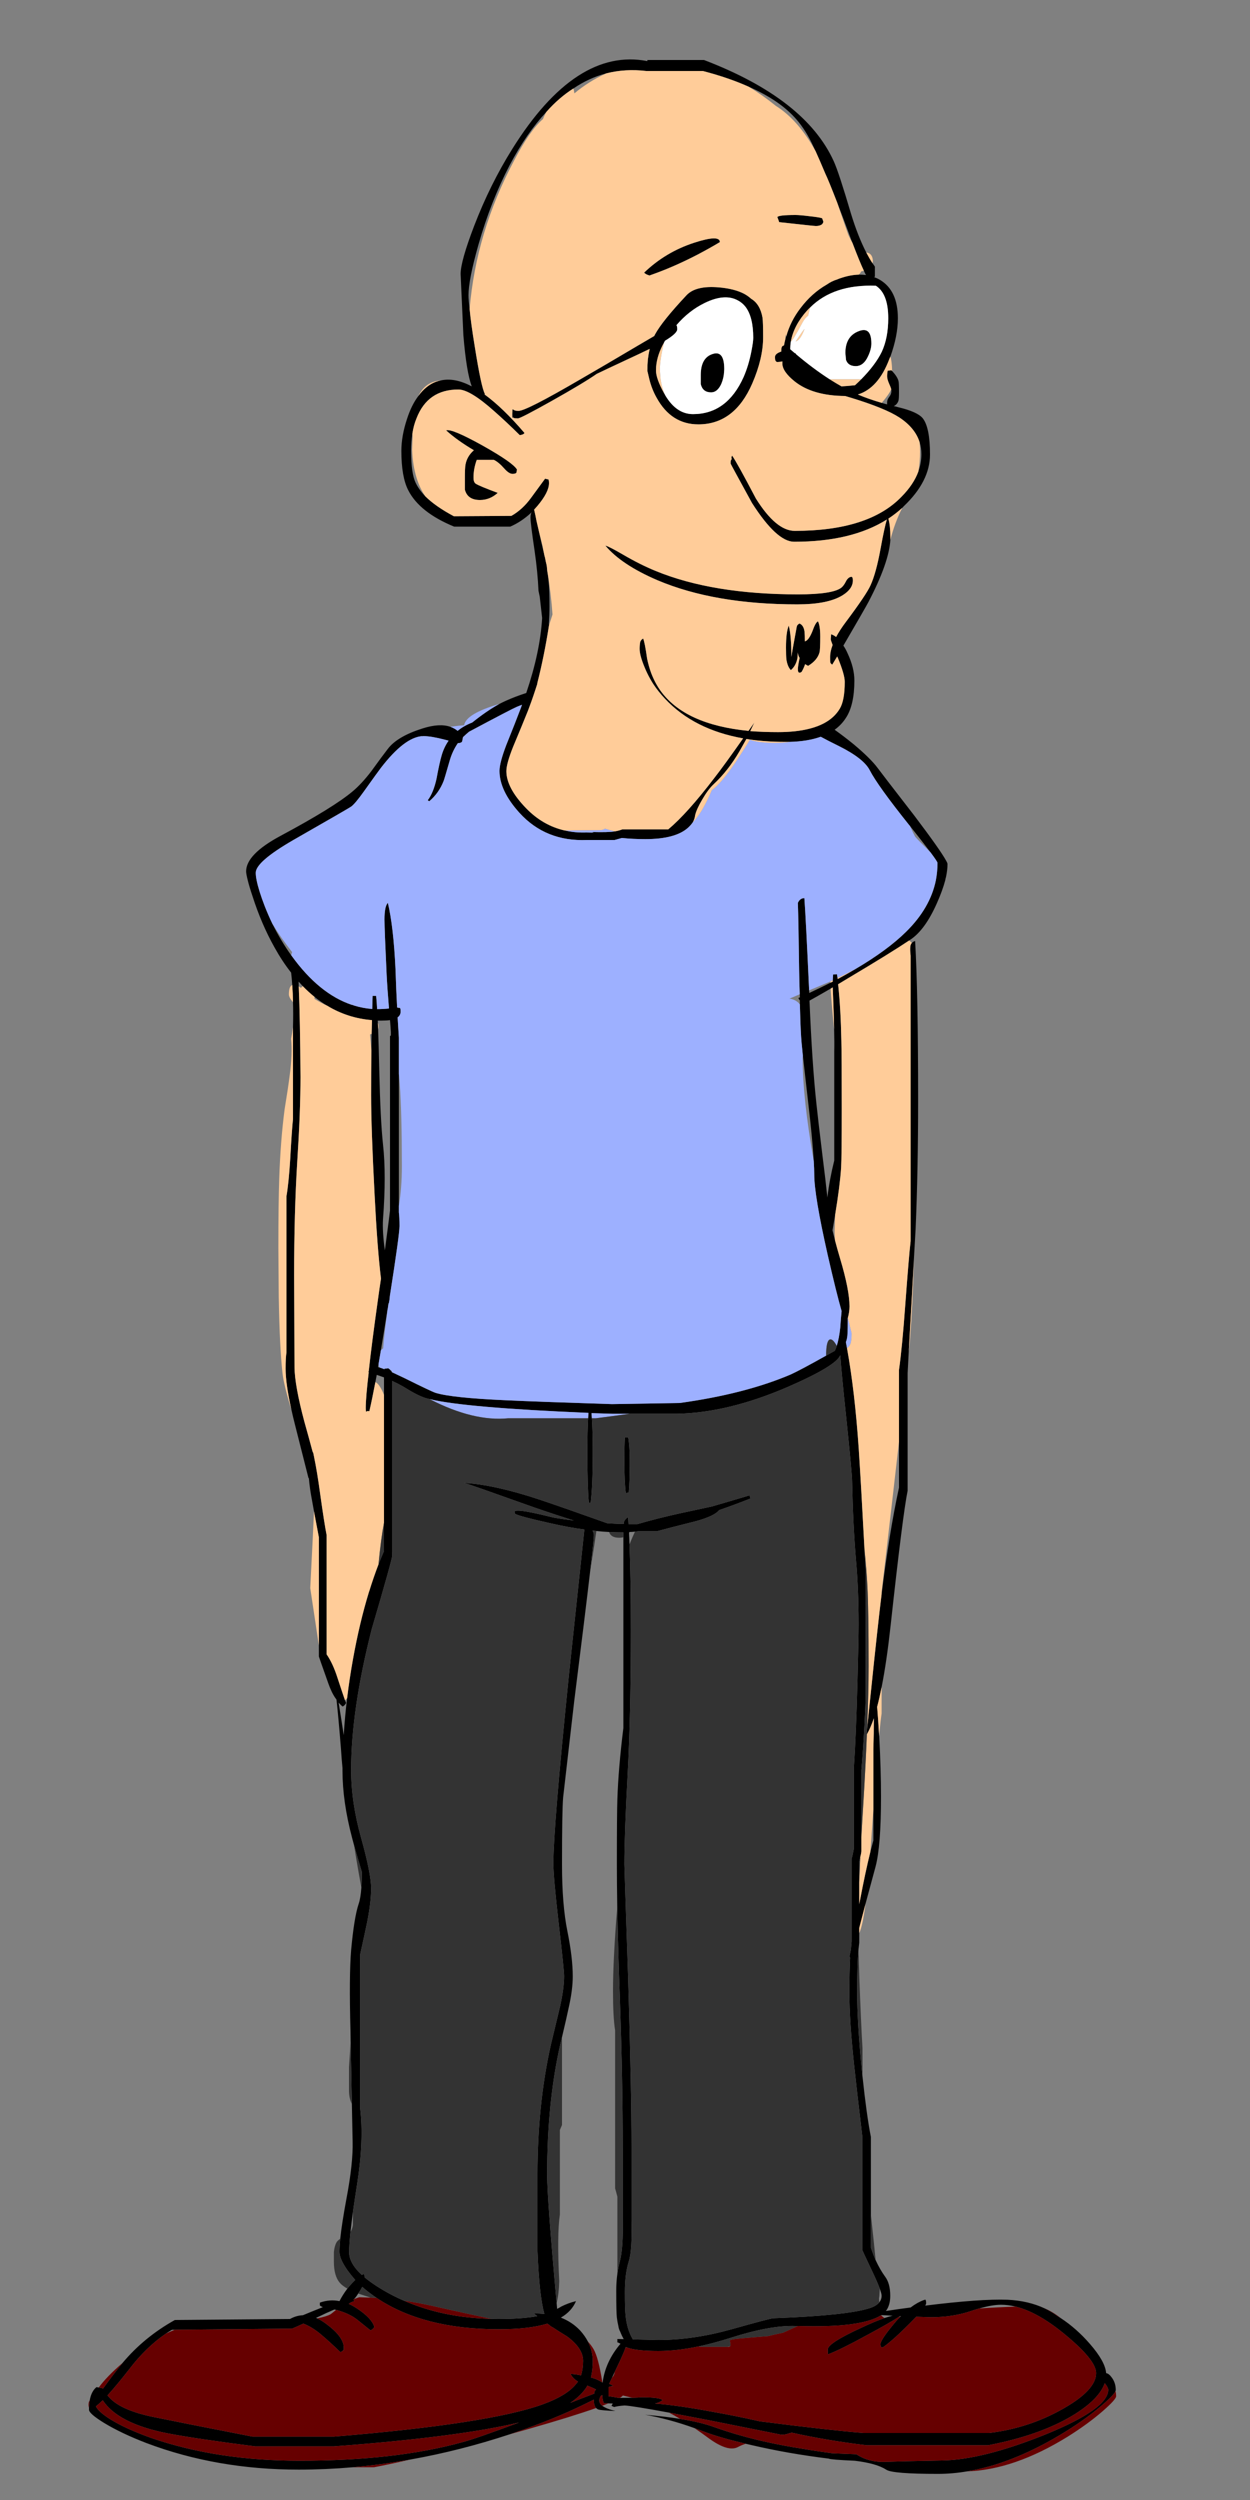 
<svg xmlns="http://www.w3.org/2000/svg" version="1.1" xmlns:xlink="http://www.w3.org/1999/xlink" preserveAspectRatio="none" x="0px" y="0px" width="500px" height="1000px" viewBox="0 0 500 1000">
<rect x="0" y="0" width="500" height="1000" fill="#808080" stroke="none"/>
<defs>
<g id="Layer0_0_FILL">
<path fill="#000000" stroke="none" d="
M 340.45 85.65
Q 335.5 68.85 333.5 64.5 322.15 39.5 281.6 24
L 258.95 24 258.95 24.45
Q 230.35 18.85 204.9 59.6 196 73.85 189.65 90.4 184.25 104.5 184.25 109.6 184.25 109.75 185.35 134.05 186.55 148.75 188.7 154.55 181.75 150.9 176.25 152.2 173.15 152.8 170.55 154.95 168.8 156.35 167.35 158.4 164.6 162 162.8 167.6 160.55 174.4 160.55 180.35 160.55 190.75 163.3 196.1 167.8 204.95 181.65 210.65
L 204.1 210.65
Q 208.5 208.75 212.4 205.15 212.456 205.044 212.55 204.95
L 212.55 205.05
Q 212.2 205.85 212.2 207.05 212.2 209.3 213.85 220.4 215.05 228.65 215.4 236.3 215.65 237.45 215.9 238.7 216.25 242 216.85 247.15 216.85 247.25 216.85 247.3 216.043 260.857 210.5 277.2 206.087 278.636 202.6 280.2 201.188 280.825 199.7 281.6 194.74 284.312 188.9 289 185.55 290.3 183.05 292.35 181.801 291.311 180.2 290.75 175.84 289.189 168.95 291.4 158.85 294.6 155.1 299.6 152.85 302.5 148.55 308.45 144.65 313.55 141.05 316.55 133.55 322.9 112.3 334.3 98.45 341.7 98.45 348.55 98.45 349.5 99.1 352.1 99.7 354.6 101 358.45 104.55 369.6 109.8 378.95 112.9 384.55 116.45 389.05 116.74 391.341 116.9 394 117.149 397.187 117.2 400.9 117.34 405.48 117.2 410.85 117.212 411.361 117.2 411.85
L 117.2 447.65
Q 116.75 451.7 116.1 463.5 115.5 473.2 114.6 478.4
L 114.6 540.95
Q 114.25 542.95 114.25 547.45 114.25 553.548 116.55 563.8 117.162 566.61 117.95 569.7 123.3 590.9 123.4 591.25
L 123.55 591.25
Q 123.9 595.45 124.8 600.1 125.25 602.542 125.6 604.55 127.385 614.118 127.55 614.9
L 127.55 658.15 127.55 662.6
Q 127.6 662.85 131.15 672.85 131.208 673.016 131.25 673.15 132.658 677.158 134.25 679.35 134.44 679.622 134.6 679.85 135.35 686.55 136.4 699.7 136.65 703.65 137 707.2 137 707.8 137 708.3 137 720.65 140.85 735.2 141.239 736.622 141.6 738 143.22 743.727 144.75 748.8 144.75 752.345 144.55 755.05 144.244 759.341 143.45 761.6 141.65 766.95 140.45 780.1 139.6 790.45 140.2 812.5
L 140.25 816.3 140.75 841.6 141.05 856.45
Q 141.3 865.25 138.55 879.65 136.739 889.429 136.1 895.5 135.8 898.649 135.8 900.8 135.8 903.55 139.05 908.2 140.45 910.1 142.1 912 140.8 913.2 139.3 915 139.124 915.228 138.95 915.45 136.996 918.058 135.8 920.45 131.9 919.65 127.95 921.05
L 127.95 922.15
Q 128.2 922.5 129.15 922.85 124 924.9 121.15 926.1 118.5 926.2 116 927.6
L 69.95 928
Q 57.669 934.834 49 945.2 48.933 945.3 48.85 945.4 45.6 949.35 41.2 955.45 40.65 955.1 39.8 955.05
L 39.5 955 38.6 954.85
Q 36.544 956.495 35.9 960.1 35.661 961.463 35.6 963.05 35.6 963.472 35.6 963.9 35.6 965.45 41.6 969.15 48.5 973.35 58.65 977.25 86.75 987.85 119.45 987.85 130.232 987.85 141.1 986.9 152.729 985.884 164.45 983.75 183.993 980.274 203.8 973.75 205.119 973.302 206.45 972.85 221.45 967.7 233.15 962 235.65 960.8 237.55 959.85 237.55 960.05 237.55 960.2 237.55 962.272 238.45 963.2 238.814 963.606 239.35 963.8 240.4 964.15 246.05 964.4
L 246.15 964.4
Q 242.507 963.525 240.9 962.3 239.7 961.353 239.7 960.2 239.7 959.45 240.3 958.4 240.55 958.15 240.9 958.05 241 960.3 241.6 961.3
L 243.35 961.35 245.1 961.4
Q 244.85 961.9 244.6 962.35
L 245.65 962.8
Q 247.35 962.35 249.75 962.2 249.85 962.2 249.95 962.2 252.74 962.303 267.65 965.05 274.393 966.312 283.6 968.1 298.4 971.05 312.6 973.9 314.05 973.9 315.6 973.35 316.25 973.2 316.65 973.05 330.5 976.15 346.6 978.1
L 395.25 978.1
Q 415.9 974.15 429.15 966.15 439.65 959.75 441.9 953.25 443.3 955.05 443.3 955.9 443.3 963.55 418.15 973.8 392.95 983.95 376.75 984.2 360.55 984.5 354.1 984.75 347.55 985 342.55 981.7
L 332.85 981.3
Q 328.052 980.648 323.65 979.95 323.398 979.915 323.15 979.85 319.439 979.258 316.75 978.8 315.129 978.518 313.75 978.25 307.88 977.144 302.9 975.95 294 973.8 285.9 970.9 280.553 968.935 272.05 967.55 265.898 966.575 258.05 965.9 267.501 967.56 277.8 971.25 279.623 971.895 281.45 972.6 287.734 975.013 298.3 977.5 299.37 977.754 300.45 978 315.2 981.45 331.55 983.45 332 983.85 341.95 984.3 350.65 985.35 354.55 987.9 357.05 989.55 375.2 989.55 380.909 989.55 386.8 988.55 404.438 985.652 423.9 974.05 433.15 968.55 440.1 962.7 445.472 958.151 446.2 956.45 446.3 956.194 446.3 956 446.3 952.95 444.5 950.75 443.55 949.45 442.45 949.25 442.1 944.6 435.95 937.55 430.588 931.37 424.3 927.25 423.688 926.842 423.05 926.45 420.604 924.671 417.85 923.35 411.302 920.287 403 919.9 392.25 919.5 370.1 922.25 370.45 921.65 370.45 921.3 370.45 919.9 370.05 919.85
L 369.6 920
Q 366.95 920.95 364.25 923 359.55 923.6 354.35 924.4 356.1 922.15 356.1 918.35 356.1 913.35 354 910.6 351.946 907.749 350.25 904.05 349.24 901.75 348.35 899.1
L 348.35 885.8 348.35 854.75
Q 346.634 846.036 345 830.6 344.825 828.936 344.65 827.2 342.85 808.5 342.85 797 342.85 786.101 343.4 779.7 343.544 778.302 343.7 777.1
L 343.7 773.2 343.7 771.15
Q 344.786 766.988 346.2 761.55 347.977 754.984 350.25 746.55 352.4 738.35 352.4 718.65 352.4 708 351.7 694.55 351.691 694.398 351.65 694.25 351.242 687.204 350.85 682.75 351.79 679.183 352.65 674.85 354.671 664.651 356.25 650.2 361.1 605.8 363.05 596.3
L 363.05 549.25
Q 363.302 544.797 363.5 540.65 364.829 517.679 365.55 503.8 365.998 496.29 366.25 491.45 367.25 468.25 367.25 439.9 367.25 397.2 366.05 376.4 365.217 376.663 364.75 377.15 364.128 377.855 364.1 378.95 364 380.1 364.25 382.25
L 364.25 496.45
Q 363.55 502.5 362.1 522.1 360.9 538.8 359.6 547.95
L 359.6 576.7 359.6 595.05
Q 355.703 613.045 352.65 637.65 352.216 641.17 351.8 644.8 349.979 660.707 346.85 691.35 346.738 692.688 346.6 694.05 346.688 693.897 346.75 693.75 348.229 691.121 349.55 687.3 349.55 693.1 349.35 699.7
L 349.35 723.85 349.35 736.2
Q 348.758 738.356 348.15 740.7 346.108 748.989 344.05 759.9 343.85 760.75 343.7 761.7
L 343.7 752.95 343.7 744.5
Q 343.956 743.611 344.1 742.85 344.484 741.421 344.55 740.5
L 344.55 734.8 344.55 708
Q 345.15 701.35 345.75 690.75 346.25 681.2 346.25 679.2
L 346.2 627.75
Q 345.989 623.642 345.8 619.8 344.416 593.596 343.5 579.6 341.913 556.396 338.8 539.25 338.579 538.035 338.35 536.85 338.7 536 338.85 535.05 339.1 533.75 339.1 528.4 339.1 527.9 339.1 527.3 339.129 527.197 339.15 527.1 339.8 524.754 339.8 522.55 339.8 516 336.05 503.45 334.882 499.515 334 496.15 333.443 494.037 333 492.15 333.575 488.924 334.05 485.95 335.971 474.315 336.45 467.05 336.7 462.7 336.7 443.2 336.7 422.7 336.55 416.5 336.3 403.5 335.25 393.7 337.25 392.5 339.55 391.1 356.262 381.159 363.65 376.2 363.962 375.996 364.25 375.8 370.05 371.9 374.75 361.3 377 356.25 378.1 352.1 378.2 351.4 378.4 350.8 379 347.95 379 345.65 379 345.2 378.4 344.2 376.15 340.05 365.8 326.35 352.1 308.65 351.1 307.25 348.25 303.4 341.45 297.7 337.496 294.488 333.85 291.9 336.548 289.96 338.3 287.25 341.75 282.1 341.75 272.2 341.75 267.1 339 261.25 338.25 259.55 337.35 258.25 346.05 243.3 347.35 240.85 355.6 225.1 356.15 215.9 356.15 215.3 356.15 214.8 356.15 210.4 355.35 207.45 358.3 205.5 360.9 203.15 361.2 202.8 361.55 202.45 372 192.5 372 181.8 372 170.9 369.05 167.25 366.9 164.7 359.35 162.9 358.4 162.6 357.5 162.45 358.8 161.85 359.35 160.4 359.6 159.7 359.6 156.95 359.6 153 359.4 152.45 359 150.75 356.85 148.4 356.65 148.25 356.4 148 356.4 148.25 355.1 148.25 354.85 149.3 354.85 150.55 354.85 151.7 355.7 153.6 356.25 154.8 356.5 155.65 356.55 156.15 356.55 156.5 356.55 157.65 355.7 158.75 354.85 159.85 354.85 160.9 354.85 161.4 354.85 161.75 353.75 161.5 352.7 161.15 347.35 159.6 343.15 157.8 351.3 155.3 355.7 143.7 355.9 143.15 356.15 142.65 359.15 134.3 359.15 127.3 359.15 116.15 351.9 111.9 350.9 111.3 349.7 110.9
L 349.95 110.6 349.95 106.65
Q 349.5 105.95 349 105.3 347.7 103.3 346.5 101 343.15 94.45 340.45 85.65
M 355.3 127.3
Q 355.3 135.15 352.7 140.75 350.2 145.9 344.5 151.7 343.3 152.9 342 154.1 338.65 154.45 336.6 154.55 334.3 153.25 331.85 151.7 325.25 147.45 318.45 141.7
L 318.25 141.35
Q 318 141.25 317.85 141.2 316.95 140.4 316.1 139.7 316.1 138.1 316.35 136.55 317.5 130.15 322.85 124.2 323.45 123.55 324.1 122.95 333.5 113.65 350.35 114.3 355.3 117.5 355.3 127.3
M 325.4 58.7
Q 325.75 59.5 326.25 60.5 327.8 63.9 330.15 69.5 331.35 71.95 334.9 81.1 337.05 86.6 339.95 94.45 340.45 95.9 341 97.2 343.85 104.7 345.55 108.3 346 109.35 346.4 110 344.95 109.85 343.5 109.85 340.05 109.95 336.1 111.3 335.5 111.5 334.95 111.75 332.65 112.45 330.75 113.8 324.7 117.25 320.15 123.3 316.2 128.45 314.5 134.55 314.3 135 314.2 135.4 313.85 136.8 313.6 138.15 313 138.35 312.85 138.6 312.5 139.05 312.5 140.5 312.5 140.6 312.5 140.65 312.3 140.65 312.15 140.75 310 141.55 310 142.8 310 144.1 310.25 144.35 310.35 144.55 310.75 144.8 311.9 144.8 312.95 144.55 312.95 144.95 312.95 145.4 312.95 148.6 317.85 152.55 325.05 158.3 338.05 158.4 339.25 158.75 340.55 159.15 354.1 163.3 359.75 167 366.05 171.15 367.85 176.9 368.55 179.15 368.55 181.65 368.55 185.15 367.35 188.6 365.45 193.8 360.6 198.7 347.45 212.35 317.9 212.35 310.45 212.35 302.35 199.4 294.85 185.1 292.85 182.25 292.6 182.6 292.6 183.1 292.6 183.35 292.7 183.55 292.55 183.95 292.35 184.15 292.25 184.25 292.25 185.45 292.25 185.6 300.8 201.2 310.7 216.7 317.65 216.7 340.65 216.7 354.75 207.8 353.8 210.85 352.25 219.35 350.45 229.25 348.2 234.15 346.6 237.75 338.3 248.85 335.9 252.05 334.45 254.8 333.5 254.05 332.45 253.7 332.45 254.15 332.3 255.65 332.3 256.1 333.05 258 332.05 260.6 332.05 262.8 332.05 264.55 332.1 264.95 332.3 265.5 332.9 265.85 333.95 264.1 334.9 262.55 334.95 262.8 335.15 263.15 337.9 269.9 337.9 272.7 337.9 280.2 335.9 283.5 333.745 287.098 329.6 289.3 327.111 290.629 323.9 291.45 318.552 292.85 311.2 292.85 305.35 292.85 300.1 292.45 300.9 290.8 301.75 289 300.55 290.7 299.4 292.35 273.85 289.85 264.1 276.15 263.242 274.933 262.5 273.6 261.379 271.583 260.5 269.3 259.497 266.587 258.85 263.5 257.9 256.8 257.25 255.4 256.55 255.85 256.3 256.35
L 256.1 256.7
Q 255.85 258 255.85 259.55 255.85 262.15 257.85 266.95 258.334 268.144 258.9 269.3 259.974 271.519 261.3 273.6 263.352 276.703 266 279.5 277.55 291.85 297.25 295.35 289.7 306.1 285.8 311.1 274.9 325.4 267.3 331.75
L 248.95 331.75
Q 247.5 332.3 245.95 332.55 243.3 333 236.75 332.8 237.1 332.9 237.5 333.05
L 234.5 333
Q 230.05 333.15 226 332.2
L 225.9 332.2
Q 217.1 330.2 210.4 323.25 202.55 315.15 202.55 308.45 202.55 305.45 205.25 298.7 209 289.75 211.2 284.25 211.895 282.419 212.55 280.6 213.362 278.325 214.1 276.05 214.512 274.834 214.9 273.6 214.9 273.3 214.95 273.15 217.65 262.55 219.6 250.15 219.6 249.75 219.55 249.4 219.8 245.95 219.8 242.7 219.8 235.8 219.45 232.7 219.25 230.2 218.85 228.4 218.85 228.05 218.85 227.85 218.75 226.5 218.65 226.05 218.3 224.7 218 223.05 217.915 222.71 217.8 222.35
L 217.6 221.4
Q 216.719 217.798 215.65 212.9 215.125 210.625 214.6 208.35 214.2 206.2 213.65 203.85 214.25 203.15 214.9 202.45 219.6 196.9 219.6 193.25 219.6 191.9 219.25 191.7 218.65 191.7 218.05 191.45 217.9 191.65 212.45 199.1 209 203.85 204.55 206.35
L 181.55 206.5
Q 174.15 202.55 170.1 198.5 167.55 195.85 166.25 193.1 164.45 189.4 164.45 180.35 164.45 176.65 164.95 173.45 165.45 170.1 166.6 167.35 171.05 155.8 183.35 155.8 187.95 155.8 197.55 164.35 202.55 168.75 207.9 174.05 209.35 173.9 209.8 173.2 201.2 163.15 193.85 157.8 193.95 157.7 193.95 157.55 192.5 154.95 189.9 138.6 188.35 129.15 187.85 123.6 187.4 120 187.4 118.1 187.4 111.85 191.4 97.8 196.3 80.6 203.85 66.1 210.65 53.2 218.6 44.7 223.65 39 229.35 35.4 235.6 31.15 242.5 29.35 250.15 27.4 258.5 28.4
L 281.15 28.4
Q 291.5 31.1 299.5 34.7 312.05 40.2 318.6 47.8 322.4 52.15 325.4 58.7
M 237.8 956.65
Q 237.7 956.95 237.7 957.45 232.65 959.35 228.1 961.15 231.7 958.75 233.75 956.05 234.45 955.2 234.95 954.25 237.35 955.2 238.4 955.8 238 956.25 237.8 956.65
M 207.6 969
Q 190.35 975.45 185.2 976.8 158.25 984.3 119.85 984.3 87 984.3 60.55 975.2 50.25 971.55 43.95 967.6 39.4 964.7 38.35 962.55 39.55 961.6 41.1 960.1 47.2 969.4 66.85 973.3 78.3 975.5 102.15 978.55
L 133.4 978.55
Q 183.05 974.85 207.6 969
M 332.25 395.45
Q 332.668 395.202 333.1 394.95 333.2 397.65 333.45 404.25 333.602 408.352 333.65 411.7 333.793 417.139 333.7 420.55
L 333.7 464.2
Q 331.8 471.85 330.95 479 330.25 472.2 328.95 461.95 327.15 447.15 326.55 441.35 324.85 425.6 323.8 400.3
L 323.8 400.25
Q 326.232 398.94 332.25 395.45
M 119.5 394.55
Q 119.49 393.584 119.45 392.65 120.273 393.579 121.1 394.45 123.391 396.801 125.8 398.75 128.274 400.749 130.9 402.3 139.112 407.276 148.8 408.05 148.732 410.81 148.65 413.6 148.613 416.845 148.55 420.15 148.45 428.843 148.45 438.1 148.45 451.2 149.85 478.05 150.95 499.8 152.4 511.45 151.8 515.3 151.2 519.7 148.7 537.45 147.5 548.45 147.4 548.65 147.35 548.8 147.4 548.8 147.5 548.9 146.3 559.05 146.3 563.2 146.3 565.35 146.75 564.45
L 147.75 564.45
Q 148.757 560.129 150.15 552.85 150.418 551.456 150.7 549.95 152.15 550.45 153.6 550.95
L 153.6 557.95 153.6 609.1 153.6 620.45
Q 152.473 623.039 151.4 625.75 149.407 630.955 147.65 636.65 147.606 636.79 147.55 636.9 143.809 649.128 141.2 663.65 139.78 671.534 138.85 679.25 137.944 686.729 137.5 694.05 136.2 685.6 135.45 681.05 136.2 681.9 137 682.6 137.75 682.4 138.45 681.2 138.307 680.877 138 680.1 137.169 677.771 135 671.15 133.15 665.35 130.65 661.75
L 130.65 614.05
Q 129.75 609.6 128.05 597.45 126.85 588.6 125.65 582.9 125.65 582.8 125.65 582.7 125.55 582.55 125.55 582.4 125.4 581.5 125.2 580.85
L 125.1 580.9
Q 123.5 574.9 121.75 568.7 117.9 554.3 117.8 546.85
L 117.65 510
Q 117.65 484.95 118.9 464.7 120.2 444.55 120.2 430.8 120.06 408.138 119.5 394.55
M 170.15 559.2
Q 170.948 559.447 171.9 559.65 185.657 563.05 235.4 565.15 235.316 566.133 235.25 567.3 234.95 572.366 234.95 580.9 234.95 594.7 235.55 601.15
L 236.25 601.15
Q 237.1 594.7 237.1 580.9 237.1 572.366 236.75 567.3 236.69 566.192 236.6 565.25 240.55 565.35 244.8 565.5
L 251.95 565.5 270.85 565.5
Q 291.2 565.1 314.95 554.85 334.4 546.4 336.1 542.1 336.65 549.65 338.35 565.6 340.85 589.5 340.85 592.7 341.2 609.85 342.4 624.05 343.45 635.85 343.45 649.8 343.45 654.8 343 672.1 342.4 695 341.55 706.95
L 341.55 739.5
Q 340.95 742.75 340.65 743.35
L 340.65 776.65
Q 340.5 778.05 340.35 779.85 340.05 781.15 339.8 782.5 339.9 782.85 340.05 783.05 339.75 788.7 339.75 797.15 339.75 808.1 341.6 825.55 342.65 835.4 344.9 854.3
L 344.9 899.95
Q 345 900.3 348.95 908.65 351.012 912.969 351.9 915.45 352.65 917.459 352.65 918.3 352.65 919.809 351.7 920.95 350.542 922.388 347.9 923.25 338.8 926.2 309.35 927.3 308.3 927.3 292.65 931.7 277.3 936 263.3 936
L 253.05 935.75
Q 253.05 935.65 253.05 935.6 250.7 931.6 250.2 925.85 249.95 923.6 249.95 916.65 249.95 909.6 251.5 904.6 252.95 900.05 252.6 888 252.6 861.1 252.6 858.95 252.6 835.65 251.25 791.2 249.75 746.8 249.75 745.75 249.75 733.9 251.05 709.8 252.35 685.75 252.35 652.1 252.35 631.358 251.8 617.75 251.731 615.443 251.6 613.3 251.612 613.087 251.6 612.85 251.712 612.844 251.8 612.8 252.896 612.768 254 612.65 254.675 612.587 255.35 612.5
L 262.75 612.5
Q 267.65 611.15 278.45 608.45 285.85 606.4 287.65 604.05 293.6 602 300.2 599.4
L 299.8 598.15
Q 291.45 600.65 284.7 602.6 281 603.4 272.15 605.3 262.85 607.35 254.95 609.65 253.15 609.65 251.4 609.65 251.3 608.2 251.25 606.85 249.7 607.85 249.5 609.15 249.5 609.3 249.5 609.6 246.05 609.5 242.9 609.3 225.4 603.05 215.85 599.85 197.95 593.9 185.65 593.15 187.85 593.75 213.6 602.95 222.9 606.15 229.55 608.2 225.15 607.7 221.3 607 210.25 604.25 207.25 604.25 205.85 604.25 205.85 604.65 205.8 604.95 206.05 605.55 207.75 606.55 220.15 609.3 227.3 610.95 233.75 611.8 233.05 618.2 227.55 670.25 221.35 731.15 221.35 745.4 221.35 750.85 223.5 769.45 225.65 788.05 225.65 790.45 225.65 795.2 224.05 802.5 223 806.95 220.35 817.9 215 841.85 215 869.75 215 869.9 215 900.45 215.7 918.2 217.75 925.6 215.75 925.35 213.6 925.4 214.2 925.95 214.9 926.45 208.95 927.6 199.25 927.6 197.885 927.6 196.55 927.55 177.296 927.125 161.65 920.3 158.761 919.068 156 917.6 149.65 914.15 145.8 910.9 145.8 909.65 145.5 909.6
L 145.2 909.75
Q 144.9 909.85 144.75 910 139.65 905.3 139.65 900.9 139.65 898.038 140.2 892.75 140.592 889.196 141.2 884.55 141.901 879.68 142.85 873.6 145.6 856.2 144.05 843.2
L 144.05 781.85
Q 145.95 773.25 146.9 768.65 148.45 760.65 148.45 755.4 148.45 749.55 144.5 735.35 140.45 721.05 140.45 708.05 140.45 683.95 148.7 651.6 156.9 623.7 156.9 622.15
L 156.9 620.95
Q 156.806 621.044 156.8 621.35
L 156.8 552.35
Q 159.2 553.45 161.3 554.65 166.95 558.2 170.15 559.2
M 152.6 408.25
Q 154.55 408.25 156 408.05 156.2 410.3 156.35 412.8
L 156.35 414.15
Q 156.3 414.25 156 414.45
L 156 484.25
Q 156 484.65 153.95 500.15 152.9 492.75 153.2 487.7 154.55 469.95 153.2 457.75 152.15 448 151.7 427.95 151.502 418.671 151.25 411.7 151.193 410.389 151.15 409.15 151.119 408.69 151.1 408.25 151.8 408.25 152.6 408.25
M 249.35 612.95
L 249.35 614.9 249.35 691.2
Q 247.35 707.35 246.95 719.7 246.75 725.2 246.75 745.7 246.75 753.429 246.9 762.7 247.188 778.781 247.95 799.5 249.1 832.1 249.1 859.15 249.1 861.3 249.1 887.55 249.35 899.25 247.95 904.5 247.308 906.936 246.95 909.5 246.5 912.746 246.5 916.2 246.5 925.1 246.75 927.05 246.966 928.798 247.35 930.4 247.501 931.625 248.1 932.7 248.698 934.252 249.5 935.65
L 246.95 935.6 246.95 936.95
Q 247.45 937.05 248.2 937.5 242.1 944.7 241.05 953.05 240.976 953 240.9 952.95 239.836 952.253 238.25 951.6 237.3 951.25 236.35 951 237.1 948.05 237.1 944.6 237.1 940.361 235.15 936.6 233.952 934.309 232.05 932.2 228.85 928.8 224.35 927.05 228.7 924.5 230.4 920.45 227.3 921.2 224.45 922.65 223.6 923.2 222.85 923.55 222.745 922.395 222.65 921.25 218.85 879.391 218.85 869.8 218.85 841 224.05 818 224.445 816.349 224.8 814.85 226.692 806.863 227.45 803.2 229.1 795.95 229.1 790.55 229.1 783.05 226.95 772.45 224.8 761.85 224.8 745.7 224.8 724.5 225.25 719 225.4 717.6 229.7 680.35 234.123 645.194 236.05 628.6 237.55 615.753 237.55 614.05 237.55 613.3 237.1 612.4 237.05 612.35 237.05 612.25 237.823 612.337 238.55 612.4 241.199 612.674 243.65 612.8 246.237 612.95 248.65 612.95 249 612.95 249.35 612.95
M 366.5 926.7
Q 369.1 926.8 372.2 926.9 381.05 926.9 388.45 924.4 390.128 923.833 391.65 923.4 396.882 921.9 400.4 921.9 403.262 921.9 406.3 922.65 415.076 924.866 425.45 933.35 438.45 943.95 438.45 949.25 438.45 956 425.3 963.45 411.8 971.2 395.7 973.2
L 345.4 973.2
Q 332.3 972.15 304 968.55 294.1 966.3 284.9 964.7 271.9 962.25 262 961.4 263.9 961 265 960.05 264.05 958.9 256.05 958.9 256.05 959.048 252.95 959.1
L 252.95 959.1
Q 251.048 959.146 247.95 959.15 247.662 959.15 247.35 959.15 245.65 958.8 243.9 958.55 243.65 958.5 243.4 958.5
L 243.4 954.85
Q 244.25 954.45 245.2 954.45 245.05 954 243.65 953.55 244.263 952.257 244.8 951.1 245.401 949.844 245.9 948.75 247.634 945.129 248.15 944 249.485 941.1 250.2 939.15 250.29 939.009 250.35 938.85 250.497 938.912 250.65 938.95 254.421 940.4 263.35 940.4 270.716 940.4 279.5 938.55 285.521 937.281 292.2 935.15 308.15 930.05 318.2 930.4 318.691 930.417 319.15 930.4 344.45 931.199 352.45 926.1 352.518 926.071 352.55 926.05 354.45 926.1 357.05 926.3 355.654 926.61 353.85 927.2 349.929 928.541 344.1 931.3 331.1 937.3 331.1 939.8 331.1 941.95 331.3 941.7 336.3 939.8 346.7 934.1 355.568 929.336 359.55 926.75 359.826 926.597 360.05 926.45 360.2 926.45 360.4 926.45 360.276 926.566 360.15 926.65 358.788 927.991 357.55 929.55 352.2 936 352.2 937.65 352.2 939.05 352.9 938.95 353.15 938.95 353.5 938.7 357.45 935.85 363.85 929.4 365.3 927.9 366.5 926.7
M 219.75 930
Q 220.25 930.6 220.95 930.85 223.5 932.55 226.8 934.55 233.25 939.3 233.25 944.35 233.25 947.55 232.4 950.15 230.5 949.7 228.25 949.55 228.95 951.25 231.2 952.65 230.75 953.25 230.3 953.75 226.6 958.3 217.05 961.75 195.7 969.5 133.65 974.65
L 101 974.65
Q 70.55 968.7 61.15 966.75 47.4 963.9 43 958.15 46.7 954.1 51.8 947.55 58.433 938.879 66.35 933.45 67.557 932.651 68.8 931.9
L 69.95 931.9 116.85 931.45
Q 118.75 930.65 121.35 929.45 124.7 930.75 128.05 933.5 131.5 936.35 136.15 940.85 136.85 940.65 137.45 939.95 137.5 941.2 137.5 939.05 137.5 934.7 130.35 929.45 128.65 928.186 126.9 927.35 126.656 927.259 126.4 927.15 128.3 926.3 130.45 925.25 132.1 924.5 133.75 923.8 134.104 923.885 134.45 923.95 139.616 925.319 142.85 927.85 148.1 932.05 148.2 932.15 148.95 931.9 149.75 930.85 148.8 927.4 143.05 923.55 141.2 922.3 139.5 921.55 139.85 921.3 140.2 921.05 140.95 920.7 141.75 920.45
L 141.5 920
Q 141.4 920 141.3 920 141.494 919.806 141.65 919.6 142.166 919.065 142.6 918.45 142.979 917.927 143.3 917.4 144.272 916.005 144.9 914.75 147.05 916.65 149.75 918.55 150.221 918.879 150.7 919.2 169.372 931.7 199.5 931.7 211.55 931.7 218.95 929.45 219.3 929.75 219.75 930
M 372.25 341
Q 375 344.682 375 345.15 375 348.65 374.35 352.1 372.1 363.2 362.45 372.7 354.942 380.128 341.95 387.75 338.713 389.668 335.1 391.6 335.06 391.398 335 391.2 334.88 390.418 334.8 389.7
L 333.25 389.8 333.1 392.1 333.1 392.65
Q 332.63 392.885 332.15 393.1 328.088 395.14 323.7 397.2 323.676 396.674 323.65 396.15 322.339 367.207 321.75 359.25 320 359.25 319.15 361.15 319.4 368.2 319.65 387.9 319.738 393.146 319.9 397.7 319.926 398.346 319.95 398.95 319.6 399.1 319.35 399.2 319.6 399.8 319.95 400.15 319.964 400.967 319.95 401.75 320.133 409.315 320.45 414.7 320.5 415.943 321.15 422.3 321.867 428.707 323.2 440.35 325.025 455.937 325.5 464.45 325.7 467.613 325.7 469.8 325.7 478.15 331.1 502.05 334.55 517.15 336.65 524.45 336.35 527.2 336.1 531.05 335.656 535.342 334.7 538.35 334.353 539.403 333.95 540.3 332.116 541.337 330.45 542.25 319.989 548.125 316.15 549.85 297.9 557.6 271.9 561.2
L 244.8 561.65
Q 214.9 560.7 202.25 560.1 180.75 559.15 174.25 557.15 172.65 556.65 161.9 551.3 159.074 549.961 156.8 548.9
L 156.8 548.9
Q 156.608 548.571 156.4 548.3 155.84 547.577 155.15 547.25 155.15 547.45 153.85 547.45 153.8 547.5 153.8 547.7 152.659 547.258 151.8 547 151.477 546.916 151.2 546.85 151.318 546.172 151.45 545.45 151.878 542.946 152.35 540.15 153.559 533.014 154.95 524.2 155.041 523.867 155.1 523.5 155.25 522.4 155.4 521.45 155.6 521.15 155.6 521 155.85 519.8 155.95 518.35 159.8 493.8 159.8 490.45 159.8 486.85 159.55 484.95
L 159.55 482.35 159.55 429.5 159.55 415.1
Q 159.4 413.05 159.05 406.95 160.25 406.1 160.25 404.6 160.25 403.25 159.9 403.15 159.4 403.15 158.85 403 158.5 396.8 158.2 387.65 157.4 370.7 155.15 361.15 153.8 362.5 153.8 367.75 153.8 371.65 154.65 389.7 154.9 394.9 155.6 403.4 153.2 403.65 150.85 403.65 150.7 400.65 150.45 398.35
L 149.05 398.35
Q 148.95 400.9 148.9 403.6 145.164 403.309 141.55 402.2 141.162 402.087 140.75 401.95 127.619 397.569 116.6 382.25 116.564 382.2 116.5 382.15 112.27 376.224 108.95 369.5 107.315 366.097 105.9 362.5 103.45 356.15 102.65 352.1 102.3 350.4 102.3 349.1 102.3 344.7 117.35 336 139.65 323.25 140.45 322.65 142 321.55 145.5 316.65 151.2 308.65 152.4 307.1 161.773 294.939 168.9 294.45 169.06 294.455 169.2 294.45 169.332 294.45 169.45 294.45 172.55 294.45 178.05 295.9 178.75 296.05 179.45 296.25 177.7 298.75 176.75 301.85 175.8 305 174.6 311.55 173.35 317.15 171.1 320.1
L 171.7 320.5
Q 175.55 317.25 177.45 312.4 177.65 312 179.95 304 181.05 300.3 183.15 297.25 184.45 297.25 184.85 296.6 184.85 296.5 185.2 294.85 186.35 293.75 187.6 292.7 204.65 283.6 206.8 282.7 207.784 282.299 208.8 281.9 208.617 282.477 208.4 283.05 206.25 288.75 202.5 298.05 199.8 305.15 199.8 308.35 199.8 316.3 207.8 325.15 218.3 336.7 234.85 336
L 245.85 336
Q 245.95 336 248.7 335.2 248.8 335.2 248.9 335.2 253.25 335.65 258.1 335.65 270.15 335.65 275.2 331.1 276.35 330.05 277.1 328.95 277.9 327.55 278.05 326.1 278.6 323.7 280.9 319.8 283.25 315.75 285.45 313.7 291.3 308.25 295.8 300.5 297 298.35 298.55 295.6 305.8 296.75 314.2 296.75 315.1 296.75 315.95 296.75 323.132 296.554 328.3 294.7 330.977 296.172 335.6 298.45 345.5 303.4 347.9 308.1 351.1 314.3 363.65 330 363.821 330.214 364 330.4 369.498 337.323 372.25 341
M 249.95 574.9
Q 249.75 578.35 249.75 584.45 249.75 593.3 250.35 597.25
L 251.5 597
Q 251.9 593.15 251.9 584.35 251.9 578.25 251.25 574.9
L 249.95 574.9
M 207.45 164.35
Q 206.25 164.35 205.75 164.1 205.25 163.75 205 163.75
L 204.9 165.65
Q 204.9 167.8 205.3 166.9
L 205.5 167.2
Q 205.85 167.35 207.2 167.35 208.25 167.35 220.65 160.4 233.55 153.15 238.7 149.55 239 149.35 256.45 141.2 256.755 141.048 257.05 140.9 258.529 140.173 259.9 139.55 259.422 141.539 259.15 143.75 258.95 145.942 258.95 148.35 258.95 148.4 259.75 151.75 260.75 155.75 262.65 159.1 268.5 169.75 279.35 169.75 293.8 169.75 300.9 153.4 305.25 143.35 305.25 134.9 305.25 128.8 305 127.05 304.05 121.65 300.45 119.5 299.303 118.45 297.8 117.6 293.881 115.493 287.55 114.95 278.3 114.15 274.6 118.1 264.9 128.45 262.05 133.7 261.9 134.05 261.7 134.4 258.5 136.293 255.55 138 240.655 146.826 232.1 151.75 210.5 164.35 207.45 164.35
M 295.2 120.2
Q 296.879 121.095 298.1 122.6 301.3 126.67 301.3 135.15 301.3 136.7 300.6 140.3 299.5 146.1 297.45 150.8 290.8 165.65 277.2 165.65 270.65 165.65 266.2 158.3 265.95 157.8 265.65 157.35 262.4 151.45 262.4 148.25 262.4 147.489 262.45 146.7 262.843 141.961 265.6 137.05 265.85 136.6 266 136.3 270.9 133.35 270.9 131.7 270.9 130.35 270.55 130.1 275.5 124.3 281.85 121.2 289.95 117.25 295.2 120.2
M 289.7 147.65
Q 289.7 140.05 285.05 141.6 280.3 143.1 280.3 150.05 280.3 150.184 280.3 151.2 280.3 152.101 280.3 153.65 281.1 156.95 284.45 156.95 286.95 156.95 288.5 153.6 289.528 151.202 289.65 148.55 289.7 148.103 289.7 147.65
M 287.95 96.85
Q 287.95 93.75 277.65 97.1 266.25 100.8 257.65 109.05 258.25 109.75 259.8 110.2 261.364 109.658 262.95 109.05 270.894 106.075 279.1 101.8 283.485 99.507 287.95 96.85
M 190.7 183.95
L 197.55 183.95
Q 199.45 184.85 201.7 187.4 203.6 189.55 205 189.55 206.35 189.55 206.6 188.95 206.7 188.2 206.8 187.85 205.3 185.1 193 178.2 180.6 171.3 178.45 172.15 182.85 176.15 189.55 180.1 186.8 182.5 186.2 185.85 185.95 187.05 185.95 191.35 185.95 191.55 185.95 195.85 187 200 192 200 195.95 200 199.1 197.15 191.65 194.4 190.25 193.45 189.4 192.85 189.4 191.05 189.4 187.5 190.7 183.95
M 328.1 254.65
Q 328.1 250.4 327.2 248.55 326.25 248.85 324.9 252.65 323.45 256.2 321.95 256.55 321.95 253.95 321.8 252.6 321.45 250.1 319.8 249.4 319.15 249.75 318.85 250.25
L 318.7 250.7
Q 316.8 260.95 316.55 262.8
L 316.55 262.75
Q 316.55 254.15 315.5 250.25 314.4 252.85 314.4 259.05 314.4 262.3 314.55 263.7 315 266.7 316.35 268.05 318.35 266.35 318.95 263.35 319.05 262.5 319.15 260.95 319.2 262.2 319.9 263.25 319.8 263.35 319.8 263.4 319.15 266.6 319.15 267.65 319.15 269.8 320.65 268.75 321.55 267.2 322.05 265.65 322.55 266 323.25 266.35 326.95 264.1 327.8 260.95 328.1 259.9 328.1 254.65
M 339.85 230.9
Q 338.9 231.4 338.25 232.8 337.45 234.35 336.5 235.1 333 237.75 319.2 237.75 285.1 237.75 262.3 228.4 255.95 225.8 249.05 221.75 243.45 218.5 242.15 218.25 248.55 225.9 263 232.1 285.8 241.75 318.95 241.75 331.2 241.75 337.05 238.1 341.15 235.55 341.15 232.15 341.15 230.8 340.55 230.7
L 339.85 230.9
M 326.35 90.4
Q 327.8 90.4 328.7 89.8 329.3 89.25 329.35 88.65
L 328.85 87.3
Q 328 86.95 323.95 86.5 319.9 86 318.25 86 311.3 86 310.95 86.85 311.65 88.65 311.65 88.85 325.6 90.4 326.35 90.4
M 338.4 143.95
Q 339.25 146.45 342.3 146.45 345.45 146.45 347.25 142.45 348.55 139.7 348.55 137.4 348.55 130.4 343.4 132.5 338.15 134.55 338.15 141.2 338.15 141.35 338.4 143.95 Z"/>

<path fill="#9DB0FF" stroke="none" d="
M 375 345.15
Q 375 344.682 372.25 341 366.6 335.4 366.05 334.65 365.26 333.227 364 330.4 363.821 330.214 363.65 330 351.1 314.3 347.9 308.1 345.5 303.4 335.6 298.45 330.977 296.172 328.3 294.7 323.132 296.554 315.95 296.75 313.25 297.15 310.35 297.15 303.2 297.15 299.95 295.9 297.95 299.3 294.85 303.95 288.8 313.1 284.7 316.1 283.4 319.2 282 321.85 279.8 326.1 277.1 328.95 276.35 330.05 275.2 331.1 270.15 335.65 258.1 335.65 253.25 335.65 248.9 335.2 248.8 335.2 248.7 335.2 245.95 336 245.85 336
L 234.85 336
Q 218.3 336.7 207.8 325.15 199.8 316.3 199.8 308.35 199.8 305.15 202.5 298.05 206.25 288.75 208.4 283.05 208.617 282.477 208.8 281.9 207.784 282.299 206.8 282.7 204.65 283.6 187.6 292.7 186.35 293.75 185.2 294.85 184.85 296.5 184.85 296.6 184.45 297.25 183.15 297.25 181.05 300.3 179.95 304 177.65 312 177.45 312.4 175.55 317.25 171.7 320.5
L 171.1 320.1
Q 173.35 317.15 174.6 311.55 175.8 305 176.75 301.85 177.7 298.75 179.45 296.25 178.75 296.05 178.05 295.9 172.55 294.45 169.45 294.45 169.332 294.45 169.2 294.45 169.081 294.526 168.95 294.6 168.922 294.531 168.9 294.45 161.773 294.939 152.4 307.1 151.2 308.65 145.5 316.65 142 321.55 140.45 322.65 139.65 323.25 117.35 336 102.3 344.7 102.3 349.1 102.3 350.4 102.65 352.1 103.45 356.15 105.9 362.5 107.315 366.097 108.95 369.5 112.464 375.259 116.85 380.85 116.626 381.437 116.5 382.15 116.564 382.2 116.6 382.25 127.619 397.569 140.75 401.95 140.899 401.95 141.05 401.95 141.313 402.084 141.55 402.2 145.164 403.309 148.9 403.6 148.95 400.9 149.05 398.35
L 150.45 398.35
Q 150.7 400.65 150.85 403.65 153.2 403.65 155.6 403.4 154.9 394.9 154.65 389.7 153.8 371.65 153.8 367.75 153.8 362.5 155.15 361.15 157.4 370.7 158.2 387.65 158.5 396.8 158.85 403 159.4 403.15 159.9 403.15 160.25 403.25 160.25 404.6 160.25 406.1 159.05 406.95 159.4 413.05 159.55 415.1
L 159.55 429.5
Q 159.837 432.542 159.9 433.45 160.75 445.6 160.75 466.4 160.75 475.19 159.55 482.35
L 159.55 484.95
Q 159.8 486.85 159.8 490.45 159.8 493.8 155.95 518.35 155.85 519.8 155.6 521 155.6 521.15 155.4 521.45 155.25 522.4 155.1 523.5 155.041 523.867 154.95 524.2 154.941 524.514 154.9 524.8 153.7 533.5 153.25 539.35 152.724 539.691 152.35 540.15 151.878 542.946 151.45 545.45 151.444 545.746 151.45 546.05 151.568 546.586 151.8 547 152.659 547.258 153.8 547.7 153.8 547.5 153.85 547.45 155.15 547.45 155.15 547.25 155.84 547.577 156.4 548.3 156.527 548.254 156.65 548.2 156.679 548.542 156.8 548.9 159.074 549.961 161.9 551.3 172.65 556.65 174.25 557.15 180.75 559.15 202.25 560.1 214.9 560.7 244.8 561.65
L 271.9 561.2
Q 297.9 557.6 316.15 549.85 319.989 548.125 330.45 542.25 330.45 542.234 330.45 542.2 330.45 536.4 331.9 535.8 333.084 535.361 334.7 538.35 335.656 535.342 336.1 531.05 336.35 527.2 336.65 524.45 334.55 517.15 331.1 502.05 325.7 478.15 325.7 469.8 325.7 467.613 325.5 464.45 321.05 439.132 321.05 423.4 321.117 422.836 321.15 422.3 320.5 415.943 320.45 414.7 320.133 409.315 319.95 401.75 318.455 399.843 315.8 399.45 317.491 398.742 319.9 397.7 319.738 393.146 319.65 387.9 319.4 368.2 319.15 361.15 320 359.25 321.75 359.25 322.339 367.207 323.65 396.15 327.138 394.695 331.65 392.8 331.9 392.75 332.15 392.55 332.643 392.321 333.1 392.1
L 333.25 389.8 334.8 389.7
Q 334.88 390.418 335 391.2 338.726 389.431 341.95 387.75 354.942 380.128 362.45 372.7 372.1 363.2 374.35 352.1 375 348.65 375 345.15
M 236.6 565.25
Q 236.69 566.192 236.75 567.3
L 238.4 567.3
Q 245.459 566.395 251.95 565.5
L 244.8 565.5
Q 240.55 565.35 236.6 565.25
M 171.9 559.65
Q 171.989 559.719 172.05 559.75 189.5 568.7 203.35 567.3
L 235.25 567.3
Q 235.316 566.133 235.4 565.15 185.657 563.05 171.9 559.65
M 226 332.2
Q 230.05 333.15 234.5 333
L 237.5 333.05
Q 237.1 332.9 236.75 332.8 243.3 333 245.95 332.55 243.9 332.05 242 331.45 241.15 332.05 240 332.05 239.05 332.05 234.6 332.1 231.25 332.1 226 332.2
M 339.15 527.1
Q 339.129 527.197 339.1 527.3 339.1 527.9 339.1 528.4 339.1 533.75 338.85 535.05 338.7 536 338.35 536.85 338.579 538.035 338.8 539.25 339.709 538.66 340.15 537.6 340.65 536.4 340.65 533.3 339.902 530.218 339.15 527.1
M 188.9 289
Q 194.74 284.312 199.7 281.6 186.423 285.464 185.65 290.1 184.5 290.2 183.4 290.3 181.769 290.482 180.2 290.75 181.801 291.311 183.05 292.35 185.55 290.3 188.9 289 Z"/>

<path fill="#FFCC99" stroke="none" d="
M 315.95 296.75
Q 315.1 296.75 314.2 296.75 305.8 296.75 298.55 295.6 297 298.35 295.8 300.5 291.3 308.25 285.45 313.7 283.25 315.75 280.9 319.8 278.6 323.7 278.05 326.1 277.9 327.55 277.1 328.95 279.8 326.1 282 321.85 283.4 319.2 284.7 316.1 288.8 313.1 294.85 303.95 297.95 299.3 299.95 295.9 303.2 297.15 310.35 297.15 313.25 297.15 315.95 296.75
M 335.1 391.6
Q 338.713 389.668 341.95 387.75 338.726 389.431 335 391.2 335.06 391.398 335.1 391.6
M 332.15 393.1
Q 332.63 392.885 333.1 392.65
L 333.1 392.1
Q 332.643 392.321 332.15 392.55 332.15 392.813 332.15 393.1
M 151.15 409.15
Q 151.193 410.389 151.25 411.7 151.4 411.15 151.4 410.4 151.4 409.707 151.15 409.15
M 120.4 395.15
Q 119.943 394.813 119.5 394.55 120.06 408.138 120.2 430.8 120.2 444.55 118.9 464.7 117.65 484.95 117.65 510
L 117.8 546.85
Q 117.9 554.3 121.75 568.7 123.5 574.9 125.1 580.9
L 125.2 580.85
Q 125.4 581.5 125.55 582.4 125.55 582.55 125.65 582.7 125.65 582.8 125.65 582.9 126.85 588.6 128.05 597.45 129.75 609.6 130.65 614.05
L 130.65 661.75
Q 133.15 665.35 135 671.15 137.169 677.771 138 680.1 138.441 679.78 138.85 679.25 139.78 671.534 141.2 663.65 143.809 649.128 147.55 636.9 147.582 636.766 147.6 636.6 147.623 636.622 147.65 636.65 149.407 630.955 151.4 625.75 152.393 615.394 153.6 609.1
L 153.6 557.95
Q 151.81 553.536 150.15 552.85 148.757 560.129 147.75 564.45
L 146.75 564.45
Q 146.3 565.35 146.3 563.2 146.3 559.05 147.5 548.9 147.4 548.8 147.35 548.8 147.4 548.65 147.5 548.45 148.7 537.45 151.2 519.7 151.8 515.3 152.4 511.45 150.95 499.8 149.85 478.05 148.45 451.2 148.45 438.1 148.45 428.843 148.55 420.15 148.281 416.493 148 413.75 148.366 413.694 148.65 413.6 148.732 410.81 148.8 408.05 139.112 407.276 130.9 402.3 128.415 401.196 125.8 399.55 125.8 399.143 125.8 398.75 123.391 396.801 121.1 394.45 120.729 394.734 120.4 395.15
M 333.1 394.95
Q 332.668 395.202 332.25 395.45 332.546 400.607 333.65 411.7 333.602 408.352 333.45 404.25 333.2 397.65 333.1 394.95
M 330.15 69.5
Q 327.8 63.9 326.25 60.5 319.3 47.95 310.35 42.35 304.9 37.95 299.5 34.7 291.5 31.1 281.15 28.4
L 258.5 28.4
Q 250.15 27.4 242.5 29.35 235.45 32.55 229.75 37.35 229.6 36.05 229.35 35.4 223.65 39 218.6 44.7 217.8 46.05 217.2 47.6 211.85 52.25 205.6 64.3 190.45 92.8 187.85 123.6 188.35 129.15 189.9 138.6 192.5 154.95 193.95 157.55 193.95 157.7 193.85 157.8 201.2 163.15 209.8 173.2 209.35 173.9 207.9 174.05 202.55 168.75 197.55 164.35 187.95 155.8 183.35 155.8 171.05 155.8 166.6 167.35 165.45 170.1 164.95 173.45 164.95 174 165.05 174.6 165.05 174.65 164.85 179.85 165.05 186.05 166.65 191.2 167.95 195.35 170.1 198.5 174.15 202.55 181.55 206.5
L 204.55 206.35
Q 209 203.85 212.45 199.1 217.9 191.65 218.05 191.45 218.65 191.7 219.25 191.7 219.6 191.9 219.6 193.25 219.6 196.9 214.9 202.45 214.25 203.15 213.65 203.85 214.2 206.2 214.6 208.35 215.125 210.625 215.65 212.9 216.3 215.45 217.05 218.55 217.302 220.03 217.6 221.4
L 217.8 222.35
Q 217.915 222.71 218 223.05 218.3 224.7 218.65 226.05 218.75 226.5 218.85 227.85 220.45 237.7 221 245.8 220.2 248.25 219.6 250.15 217.65 262.55 214.95 273.15 214.9 273.3 214.9 273.6 214.512 274.834 214.1 276.05 213.362 278.325 212.55 280.6 211.895 282.419 211.2 284.25 209 289.75 205.25 298.7 202.55 305.45 202.55 308.45 202.55 315.15 210.4 323.25 217.1 330.2 225.9 332.2
L 226 332.2
Q 231.25 332.1 234.6 332.1 239.05 332.05 240 332.05 241.15 332.05 242 331.45 243.9 332.05 245.95 332.55 247.5 332.3 248.95 331.75
L 267.3 331.75
Q 274.9 325.4 285.8 311.1 289.7 306.1 297.25 295.35 277.55 291.85 266 279.5 263.352 276.703 261.3 273.6 259.974 271.519 258.9 269.3 258.334 268.144 257.85 266.95 255.85 262.15 255.85 259.55 255.85 258 256.1 256.7
L 256.3 256.35
Q 256.55 255.85 257.25 255.4 257.9 256.8 258.85 263.5 259.497 266.587 260.5 269.3 261.379 271.583 262.5 273.6 263.242 274.933 264.1 276.15 273.85 289.85 299.4 292.35 300.55 290.7 301.75 289 300.9 290.8 300.1 292.45 305.35 292.85 311.2 292.85 318.552 292.85 323.9 291.45 327.111 290.629 329.6 289.3 333.745 287.098 335.9 283.5 337.9 280.2 337.9 272.7 337.9 269.9 335.15 263.15 334.95 262.8 334.9 262.55 333.95 264.1 332.9 265.85 332.3 265.5 332.1 264.95 332.05 264.55 332.05 262.8 332.05 260.6 333.05 258 332.3 256.1 332.3 255.65 332.45 254.15 332.45 253.7 333.5 254.05 334.45 254.8 335.9 252.05 338.3 248.85 346.6 237.75 348.2 234.15 350.45 229.25 352.25 219.35 353.8 210.85 354.75 207.8 340.65 216.7 317.65 216.7 310.7 216.7 300.8 201.2 292.25 185.6 292.25 185.45 292.25 184.25 292.35 184.15 292.55 183.95 292.7 183.55 292.6 183.35 292.6 183.1 292.6 182.6 292.85 182.25 294.85 185.1 302.35 199.4 310.45 212.35 317.9 212.35 347.45 212.35 360.6 198.7 365.45 193.8 367.35 188.6 368 184.9 368 180.8 368 178.65 367.85 176.9 366.05 171.15 359.75 167 354.1 163.3 340.55 159.15 339.25 158.75 338.05 158.4 325.05 158.3 317.85 152.55 312.95 148.6 312.95 145.4 312.95 144.95 312.95 144.55 311.9 144.8 310.75 144.8 310.35 144.55 310.25 144.35 310 144.1 310 142.8 310 141.55 312.15 140.75 312.3 140.65 312.5 140.65 312.5 140.6 312.5 140.5 312.5 139.05 312.85 138.6 313 138.35 313.6 138.15 313.85 136.8 314.2 135.4 314.2 134.55 314.2 133.7 314.3 134.1 314.5 134.55 316.2 128.45 320.15 123.3 324.7 117.25 330.75 113.8 332.65 112.45 334.95 111.75 335.5 111.5 336.1 111.3 340.05 109.95 343.5 109.85 344.1 109.35 344.5 108.55 345.05 108.45 345.55 108.3 343.85 104.7 341 97.2 340.15 95.8 339.35 94 339 93.15 334.9 81.1 331.35 71.95 330.15 69.5
M 328.7 89.8
Q 327.8 90.4 326.35 90.4 325.6 90.4 311.65 88.85 311.65 88.65 310.95 86.85 311.3 86 318.25 86 319.9 86 323.95 86.5 328 86.95 328.85 87.3
L 329.35 88.65
Q 329.3 89.25 328.7 89.8
M 338.25 232.8
Q 338.9 231.4 339.85 230.9
L 340.55 230.7
Q 341.15 230.8 341.15 232.15 341.15 235.55 337.05 238.1 331.2 241.75 318.95 241.75 285.8 241.75 263 232.1 248.55 225.9 242.15 218.25 243.45 218.5 249.05 221.75 255.95 225.8 262.3 228.4 285.1 237.75 319.2 237.75 333 237.75 336.5 235.1 337.45 234.35 338.25 232.8
M 327.2 248.55
Q 328.1 250.4 328.1 254.65 328.1 259.9 327.8 260.95 326.95 264.1 323.25 266.35 322.55 266 322.05 265.65 321.55 267.2 320.65 268.75 319.15 269.8 319.15 267.65 319.15 266.6 319.8 263.4 319.8 263.35 319.9 263.25 319.2 262.2 319.15 260.95 319.05 262.5 318.95 263.35 318.35 266.35 316.35 268.05 315 266.7 314.55 263.7 314.4 262.3 314.4 259.05 314.4 252.85 315.5 250.25 316.55 254.15 316.55 262.75
L 316.55 262.8
Q 316.8 260.95 318.7 250.7
L 318.85 250.25
Q 319.15 249.75 319.8 249.4 321.45 250.1 321.8 252.6 321.95 253.95 321.95 256.55 323.45 256.2 324.9 252.65 326.25 248.85 327.2 248.55
M 197.55 183.95
L 190.7 183.95
Q 189.4 187.5 189.4 191.05 189.4 192.85 190.25 193.45 191.65 194.4 199.1 197.15 195.95 200 192 200 187 200 185.95 195.85 185.95 191.55 185.95 191.35 185.95 187.05 186.2 185.85 186.8 182.5 189.55 180.1 182.85 176.15 178.45 172.15 180.6 171.3 193 178.2 205.3 185.1 206.8 187.85 206.7 188.2 206.6 188.95 206.35 189.55 205 189.55 203.6 189.55 201.7 187.4 199.45 184.85 197.55 183.95
M 277.65 97.1
Q 287.95 93.75 287.95 96.85 283.485 99.507 279.1 101.8 270.894 106.075 262.95 109.05 261.364 109.658 259.8 110.2 258.25 109.75 257.65 109.05 266.25 100.8 277.65 97.1
M 205.75 164.1
Q 206.25 164.35 207.45 164.35 210.5 164.35 232.1 151.75 240.655 146.826 255.55 138 258.5 136.293 261.7 134.4 261.9 134.05 262.05 133.7 264.9 128.45 274.6 118.1 278.3 114.15 287.55 114.95 293.881 115.493 297.8 117.6 299.303 118.45 300.45 119.5 304.05 121.65 305 127.05 305.25 128.8 305.25 134.9 305.25 143.35 300.9 153.4 293.8 169.75 279.35 169.75 268.5 169.75 262.65 159.1 260.75 155.75 259.75 151.75 258.95 148.4 258.95 148.35 258.95 145.942 259.15 143.75 259.422 141.539 259.9 139.55 258.529 140.173 257.05 140.9 256.755 141.048 256.45 141.2 239 149.35 238.7 149.55 233.55 153.15 220.65 160.4 208.25 167.35 207.2 167.35 205.85 167.35 205.5 167.2
L 205.3 166.9
Q 204.9 167.8 204.9 165.65
L 205 163.75
Q 205.25 163.75 205.75 164.1
M 262.45 146.7
Q 262.4 147.489 262.4 148.25 262.4 151.45 265.65 157.35 265.95 157.8 266.2 158.3 266.1 158.05 266 157.9 264.65 154.85 264.2 151.25 263.95 148.15 263.95 148.05 263.95 147.88 263.95 147.7 264.018 143.664 265.6 137.05 262.843 141.961 262.45 146.7
M 321.1 128.85
Q 322.15 127 323.25 126.3 323.75 124.15 324.1 122.95 323.45 123.55 322.85 124.2 317.5 130.15 316.35 136.55 316.9 136.7 321.1 128.85
M 336.6 154.55
Q 338.65 154.45 342 154.1 343.3 152.9 344.5 151.7
L 331.85 151.7
Q 334.3 153.25 336.6 154.55
M 318.25 136.6
Q 320.15 136.1 321.8 131.65 321.6 131.55 318.25 136.6
M 212.55 205.05
L 212.55 204.95
Q 212.456 205.044 212.4 205.15 212.456 205.05 212.55 205.05
M 176.25 152.2
Q 170.1 152.65 167.35 158.4 168.8 156.35 170.55 154.95 173.15 152.8 176.25 152.2
M 356.15 214.8
Q 356.15 215.3 356.15 215.9 357.95 208.95 360.9 203.15 358.3 205.5 355.35 207.45 356.15 210.4 356.15 214.8
M 355.1 148.25
Q 356.4 148.25 356.4 148 356.65 148.25 356.85 148.4 356.75 144.3 356.15 142.65 355.9 143.15 355.7 143.7 351.3 155.3 343.15 157.8 347.35 159.6 352.7 161.15 355.9 157.35 356.5 155.65 356.25 154.8 355.7 153.6 354.85 151.7 354.85 150.55 354.85 149.3 355.1 148.25
M 349 105.3
Q 349.15 104.75 349.15 104.15 348.9 101.25 346.5 101 347.7 103.3 349 105.3
M 343.7 771.15
L 343.7 773.2
Q 345.065 770.382 346.2 761.55 344.786 766.988 343.7 771.15
M 345.4 720.3
Q 344.922 727.938 344.55 734.8
L 344.55 740.5
Q 344.484 741.421 344.1 742.85 343.882 748.173 343.7 752.95
L 343.7 761.7
Q 343.85 760.75 344.05 759.9 346.108 748.989 348.15 740.7 348.208 740.121 348.25 739.5 348.833 731.042 349.35 723.85
L 349.35 699.7
Q 349.55 693.1 349.55 687.3 348.229 691.121 346.75 693.75 346.274 705.674 345.4 720.3
M 352.65 674.85
Q 351.79 679.183 350.85 682.75 351.242 687.204 351.65 694.25 352.267 687.855 352.65 685.4
L 352.65 674.85
M 363.5 540.65
Q 363.844 537.533 364 535.65 365.028 522.807 365.55 503.8 364.829 517.679 363.5 540.65
M 127.55 614.9
Q 127.385 614.118 125.6 604.55 125.256 612.766 124.1 635.25 124.1 635.4 127.55 658.15
L 127.55 614.9
M 117.2 411.85
Q 117.212 411.361 117.2 410.85 116.885 413.238 116.45 415.55 117.05 421.4 115.9 430 115.3 434.85 113.85 443.7 112.2 456.35 111.7 471.4 111.35 481.25 111.35 499.2 111.35 500.35 111.5 518.85 111.85 538.9 113 549.25 113.506 553.941 116.55 563.8 114.25 553.548 114.25 547.45 114.25 542.95 114.6 540.95
L 114.6 478.4
Q 115.5 473.2 116.1 463.5 116.75 451.7 117.2 447.65
L 117.2 411.85
M 115.55 397.75
Q 115.55 398.999 117.2 400.9 117.149 397.187 116.9 394 115.55 394.546 115.55 397.75
M 339.55 391.1
Q 337.25 392.5 335.25 393.7 336.3 403.5 336.55 416.5 336.7 422.7 336.7 443.2 336.7 462.7 336.45 467.05 335.971 474.315 334.05 485.95
L 333.85 492.7
Q 333.85 493.654 334 496.15 334.882 499.515 336.05 503.45 339.8 516 339.8 522.55 339.8 524.754 339.15 527.1 339.902 530.218 340.65 533.3 340.65 536.4 340.15 537.6 339.709 538.66 338.8 539.25 341.913 556.396 343.5 579.6 344.416 593.596 345.8 619.8 346.604 627.768 346.95 634.35 347.45 643.75 347.45 666.5 347.45 676.841 346.85 691.35 349.979 660.707 351.8 644.8 352.216 641.17 352.65 637.65
L 352.65 636.85
Q 356.917 600.379 359.6 576.7
L 359.6 547.95
Q 360.9 538.8 362.1 522.1 363.55 502.5 364.25 496.45
L 364.25 382.25
Q 364 380.1 364.1 378.95 364.128 377.855 364.75 377.15 364.198 376.62 363.65 376.2 356.262 381.159 339.55 391.1 Z"/>

<path fill="#333333" stroke="none" d="
M 330.45 542.25
Q 332.116 541.337 333.95 540.3 334.353 539.403 334.7 538.35 333.084 535.361 331.9 535.8 330.45 536.4 330.45 542.2 330.45 542.234 330.45 542.25
M 143.8 917.6
Q 145.35 918.1 148.3 919.05 149.507 919.117 150.7 919.2 150.221 918.879 149.75 918.55 147.05 916.65 144.9 914.75 144.272 916.005 143.3 917.4 143.555 917.512 143.8 917.6
M 292.2 937.65
Q 291.95 936.25 291.95 936.2 292.4 935.75 295.05 935.5 297.3 935.25 307.2 934.45 310.1 933.75 313.2 933.1 313.4 933 313.65 932.9 314.011 932.765 319.15 930.4 318.691 930.417 318.2 930.4 308.15 930.05 292.2 935.15 285.521 937.281 279.5 938.55 279.821 938.637 280.15 938.75
L 291 938.75
Q 291.5 938.6 292.05 938.5 292.3 938.15 292.2 937.65
M 224.8 814.85
Q 224.445 816.349 224.05 818 218.85 841 218.85 869.8 218.85 879.391 222.65 921.25 223.583 917.487 223.7 912.45 222.75 893.9 223.95 885.85
L 223.95 852 224.8 850 224.8 814.85
M 245.2 796.45
Q 245.2 806.95 246.05 812.15
L 246.05 875.4
Q 246.25 875.95 246.95 878.7
L 246.95 909.5
Q 247.308 906.936 247.95 904.5 249.35 899.25 249.1 887.55 249.1 861.3 249.1 859.15 249.1 832.1 247.95 799.5 247.188 778.781 246.9 762.7 245.2 783.945 245.2 796.45
M 238.55 612.4
Q 237.823 612.337 237.05 612.25 237.05 612.35 237.1 612.4 237.55 613.3 237.55 614.05 237.55 615.753 236.05 628.6 237.815 617.636 238.55 612.4
M 243.65 612.8
Q 244.327 615.1 247.7 615.1 248.625 615.1 249.35 614.9
L 249.35 612.95
Q 249 612.95 248.65 612.95 246.237 612.95 243.65 612.8
M 251.6 612.85
Q 251.612 613.087 251.6 613.3 251.744 613.092 251.8 612.8 251.712 612.844 251.6 612.85
M 171.9 559.65
Q 170.948 559.447 170.15 559.2 166.95 558.2 161.3 554.65 159.2 553.45 156.8 552.35
L 156.8 621.35
Q 156.806 621.044 156.9 620.95
L 156.9 622.15
Q 156.9 623.7 148.7 651.6 140.45 683.95 140.45 708.05 140.45 721.05 144.5 735.35 148.45 749.55 148.45 755.4 148.45 760.65 146.9 768.65 145.95 773.25 144.05 781.85
L 144.05 843.2
Q 145.6 856.2 142.85 873.6 141.901 879.68 141.2 884.55 141.15 887.13 141.15 890.15 140.885 891.716 140.2 892.75 139.65 898.038 139.65 900.9 139.65 905.3 144.75 910 144.9 909.85 145.2 909.75
L 145.5 909.6
Q 145.8 909.65 145.8 910.9 149.65 914.15 156 917.6 158.761 919.068 161.65 920.3 166.977 921.06 171.95 922.15 192.171 926.668 196.55 927.55 197.885 927.6 199.25 927.6 208.95 927.6 214.9 926.45 214.2 925.95 213.6 925.4 215.75 925.35 217.75 925.6 215.7 918.2 215 900.45 215 869.9 215 869.75 215 841.85 220.35 817.9 223 806.95 224.05 802.5 225.65 795.2 225.65 790.45 225.65 788.05 223.5 769.45 221.35 750.85 221.35 745.4 221.35 731.15 227.55 670.25 233.05 618.2 233.75 611.8 227.3 610.95 220.15 609.3 207.75 606.55 206.05 605.55 205.8 604.95 205.85 604.65 205.85 604.25 207.25 604.25 210.25 604.25 221.3 607 225.15 607.7 229.55 608.2 222.9 606.15 213.6 602.95 187.85 593.75 185.65 593.15 197.95 593.9 215.85 599.85 225.4 603.05 242.9 609.3 246.05 609.5 249.5 609.6 249.5 609.3 249.5 609.15 249.7 607.85 251.25 606.85 251.3 608.2 251.4 609.65 253.15 609.65 254.95 609.65 262.85 607.35 272.15 605.3 281 603.4 284.7 602.6 291.45 600.65 299.8 598.15
L 300.2 599.4
Q 293.6 602 287.65 604.05 285.85 606.4 278.45 608.45 267.65 611.15 262.75 612.5
L 255.35 612.5
Q 254.675 612.587 254 612.65 252.985 614.772 251.8 617.75 252.35 631.358 252.35 652.1 252.35 685.75 251.05 709.8 249.75 733.9 249.75 745.75 249.75 746.8 251.25 791.2 252.6 835.65 252.6 858.95 252.6 861.1 252.6 888 252.95 900.05 251.5 904.6 249.95 909.6 249.95 916.65 249.95 923.6 250.2 925.85 250.7 931.6 253.05 935.6 253.05 935.65 253.05 935.75
L 263.3 936
Q 277.3 936 292.65 931.7 308.3 927.3 309.35 927.3 338.8 926.2 347.9 923.25 350.542 922.388 351.7 920.95 351.669 920.26 351.6 919.4 351.8 918.35 351.8 917.25 351.92 916.337 351.9 915.45 351.012 912.969 348.95 908.65 345 900.3 344.9 899.95
L 344.9 854.3
Q 342.65 835.4 341.6 825.55 339.75 808.1 339.75 797.15 339.75 788.7 340.05 783.05 339.9 782.85 339.8 782.5 340.05 781.15 340.35 779.85 340.5 778.05 340.65 776.65
L 340.65 743.35
Q 340.95 742.75 341.55 739.5
L 341.55 706.95
Q 342.4 695 343 672.1 343.45 654.8 343.45 649.8 343.45 635.85 342.4 624.05 341.2 609.85 340.85 592.7 340.85 589.5 338.35 565.6 336.65 549.65 336.1 542.1 334.4 546.4 314.95 554.85 291.2 565.1 270.85 565.5
L 251.95 565.5
Q 245.459 566.395 238.4 567.3
L 236.75 567.3
Q 237.1 572.366 237.1 580.9 237.1 594.7 236.25 601.15
L 235.55 601.15
Q 234.95 594.7 234.95 580.9 234.95 572.366 235.25 567.3
L 203.35 567.3
Q 189.5 568.7 172.05 559.75 171.989 559.719 171.9 559.65
M 249.75 584.45
Q 249.75 578.35 249.95 574.9
L 251.25 574.9
Q 251.9 578.25 251.9 584.35 251.9 593.15 251.5 597
L 250.35 597.25
Q 249.75 593.3 249.75 584.45
M 151.4 625.75
Q 152.473 623.039 153.6 620.45
L 153.6 609.1
Q 152.393 615.394 151.4 625.75
M 134.6 896.95
Q 133.75 898.5 133.55 900.9 133.55 901.3 133.55 904.6 133.55 910.35 135.9 913.1 136.939 914.316 138.95 915.45 139.124 915.228 139.3 915 140.8 913.2 142.1 912 140.45 910.1 139.05 908.2 135.8 903.55 135.8 900.8 135.8 898.649 136.1 895.5 135.018 896.225 134.6 896.95
M 140.25 816.3
Q 139.984 821.191 139.6 826.85
L 139.6 836.15
Q 139.6 839.314 140.75 841.6
L 140.25 816.3
M 348.75 889.55
Q 348.545 887.637 348.35 885.8
L 348.35 899.1
Q 349.24 901.75 350.25 904.05 349.655 897.783 348.75 889.55
M 343.75 791.4
Q 343.543 784.138 343.4 779.7 342.85 786.101 342.85 797 342.85 808.5 344.65 827.2 344.825 828.936 345 830.6
L 345 819.35
Q 344.4 809.3 343.75 791.4
M 344.1 742.85
Q 343.956 743.611 343.7 744.5
L 343.7 752.95
Q 343.882 748.173 344.1 742.85
M 345.8 619.8
Q 345.989 623.642 346.2 627.75
L 346.25 679.2
Q 346.25 681.2 345.75 690.75 345.15 701.35 344.55 708
L 344.55 734.8
Q 344.922 727.938 345.4 720.3 346.274 705.674 346.75 693.75 346.688 693.897 346.6 694.05 346.738 692.688 346.85 691.35 347.45 676.841 347.45 666.5 347.45 643.75 346.95 634.35 346.604 627.768 345.8 619.8
M 144.55 755.05
Q 144.75 752.345 144.75 748.8 143.22 743.727 141.6 738 142.034 740.654 142.5 743.45 143.526 749.581 144.55 755.05 Z"/>

<path fill="#660000" stroke="none" d="
M 220.95 930.85
Q 220.25 930.6 219.75 930 219.3 929.75 218.95 929.45 211.55 931.7 199.5 931.7 169.372 931.7 150.7 919.2 149.507 919.117 148.3 919.05 146.05 918.95 143.7 918.9 142.637 919.236 141.65 919.6 141.494 919.806 141.3 920 141.4 920 141.5 920
L 141.75 920.45
Q 140.95 920.7 140.2 921.05 139.85 921.3 139.5 921.55 141.2 922.3 143.05 923.55 148.8 927.4 149.75 930.85 148.95 931.9 148.2 932.15 148.1 932.05 142.85 927.85 139.616 925.319 134.45 923.95 132.397 925.626 132.25 925.7 130.552 926.63 126.9 927.35 128.65 928.186 130.35 929.45 137.5 934.7 137.5 939.05 137.5 941.2 137.45 939.95 136.85 940.65 136.15 940.85 131.5 936.35 128.05 933.5 124.7 930.75 121.35 929.45 118.75 930.65 116.85 931.45
L 69.95 931.9
Q 68.171 932.598 66.35 933.45 58.433 938.879 51.8 947.55 46.7 954.1 43 958.15 47.4 963.9 61.15 966.75 70.55 968.7 101 974.65
L 133.65 974.65
Q 195.7 969.5 217.05 961.75 226.6 958.3 230.3 953.75 230.75 953.25 231.2 952.65 228.95 951.25 228.25 949.55 230.5 949.7 232.4 950.15 233.25 947.55 233.25 944.35 233.25 939.3 226.8 934.55 223.5 932.55 220.95 930.85
M 372.2 926.9
Q 369.1 926.8 366.5 926.7 365.3 927.9 363.85 929.4 357.45 935.85 353.5 938.7 353.15 938.95 352.9 938.95 352.2 939.05 352.2 937.65 352.2 936 357.55 929.55 358.788 927.991 360.15 926.65 359.856 926.718 359.55 926.75 355.568 929.336 346.7 934.1 336.3 939.8 331.3 941.7 331.1 941.95 331.1 939.8 331.1 937.3 344.1 931.3 349.929 928.541 353.85 927.2 353.232 926.969 352.45 926.1 344.45 931.199 319.15 930.4 314.011 932.765 313.65 932.9 313.4 933 313.2 933.1 310.1 933.75 307.2 934.45 297.3 935.25 295.05 935.5 292.4 935.75 291.95 936.2 291.95 936.25 292.2 937.65 292.3 938.15 292.05 938.5 291.8 938.75 291.1 938.75
L 291 938.75 280.15 938.75
Q 279.821 938.637 279.5 938.55 270.716 940.4 263.35 940.4 254.421 940.4 250.65 938.95 250.433 939.072 250.2 939.15 249.485 941.1 248.15 944 247.634 945.129 245.9 948.75 245.814 949.356 245.7 949.6 245.407 950.447 244.8 951.1 244.263 952.257 243.65 953.55 245.05 954 245.2 954.45 244.25 954.45 243.4 954.85
L 243.4 958.5
Q 243.65 958.5 243.9 958.55 245.65 958.8 247.35 959.15 247.662 959.15 247.95 959.15 248.807 958.624 249.15 958.2 251.6 958.75 252.95 959.1
L 252.95 959.1
Q 256.05 959.048 256.05 958.9 264.05 958.9 265 960.05 263.9 961 262 961.4 271.9 962.25 284.9 964.7 294.1 966.3 304 968.55 332.3 972.15 345.4 973.2
L 395.7 973.2
Q 411.8 971.2 425.3 963.45 438.45 956 438.45 949.25 438.45 943.95 425.45 933.35 415.076 924.866 406.3 922.65 398.985 922.884 391.65 923.4 390.128 923.833 388.45 924.4 381.05 926.9 372.2 926.9
M 237.45 939.7
Q 236.479 938.051 235.15 936.6 237.1 940.361 237.1 944.6 237.1 948.05 236.35 951 237.3 951.25 238.25 951.6 239.836 952.253 240.9 952.95
L 240.9 952.7
Q 239.35 943 237.45 939.7
M 196.55 927.55
Q 192.171 926.668 171.95 922.15 166.977 921.06 161.65 920.3 177.296 927.125 196.55 927.55
M 185.2 976.8
Q 190.35 975.45 207.6 969 183.05 974.85 133.4 978.55
L 102.15 978.55
Q 78.3 975.5 66.85 973.3 47.2 969.4 41.1 960.1 39.55 961.6 38.35 962.55 39.4 964.7 43.95 967.6 50.25 971.55 60.55 975.2 87 984.3 119.85 984.3 158.25 984.3 185.2 976.8
M 237.7 957.45
Q 237.7 956.95 237.8 956.65 238 956.25 238.4 955.8 237.35 955.2 234.95 954.25 234.45 955.2 233.75 956.05 231.7 958.75 228.1 961.15 232.65 959.35 237.7 957.45
M 141.1 986.9
L 149.65 986.9
Q 156.634 985.547 164.45 983.75 152.729 985.884 141.1 986.9
M 35.6 963.05
Q 35.661 961.463 35.9 960.1 35.4 960.83 35.4 961.9 35.4 962.474 35.6 963.05
M 39.5 955
L 39.8 955.05
Q 40.65 955.1 41.2 955.45 45.6 949.35 48.85 945.4 48.933 945.3 49 945.2 42.7 950.618 39.5 955
M 281.45 972.6
Q 279.623 971.895 277.8 971.25 280.545 973.1 283.35 975.2 291.2 980.95 295.2 978.8 296.706 977.998 298.3 977.5 287.734 975.013 281.45 972.6
M 237.55 959.85
Q 235.65 960.8 233.15 962 221.45 967.7 206.45 972.85 205.119 973.302 203.8 973.75 207.435 972.725 211.2 971.65 228.94 966.585 238.45 963.2 237.55 962.272 237.55 960.2 237.55 960.05 237.55 959.85
M 240.9 958.05
Q 240.55 958.15 240.3 958.4 239.7 959.45 239.7 960.2 239.7 961.353 240.9 962.3 242.239 961.803 243.35 961.35
L 241.6 961.3
Q 241 960.3 240.9 958.05
M 440.1 962.7
Q 433.15 968.55 423.9 974.05 404.438 985.652 386.8 988.55 405.599 987.951 427.1 974.65 435.1 969.65 441.15 964.4 446.45 959.75 446.45 958.5 446.45 957.384 446.2 956.45 445.472 958.151 440.1 962.7
M 417.85 923.35
Q 420.604 924.671 423.05 926.45 423.688 926.842 424.3 927.25 421.032 924.623 417.85 923.35
M 332.85 981.3
L 342.55 981.7
Q 347.55 985 354.1 984.75 360.55 984.5 376.75 984.2 392.95 983.95 418.15 973.8 443.3 963.55 443.3 955.9 443.3 955.05 441.9 953.25 439.65 959.75 429.15 966.15 415.9 974.15 395.25 978.1
L 346.6 978.1
Q 330.5 976.15 316.65 973.05 316.25 973.2 315.6 973.35 314.05 973.9 312.6 973.9 298.4 971.05 283.6 968.1 274.393 966.312 267.65 965.05 269.836 966.229 272.05 967.55 280.553 968.935 285.9 970.9 294 973.8 302.9 975.95 307.88 977.144 313.75 978.25 315.129 978.518 316.75 978.8 319.439 979.258 323.15 979.85 323.398 979.915 323.65 979.95 328.052 980.648 332.85 981.3 Z"/>

<path fill="#FFFFFF" stroke="none" d="
M 298.1 122.6
Q 296.879 121.095 295.2 120.2 289.95 117.25 281.85 121.2 275.5 124.3 270.55 130.1 270.9 130.35 270.9 131.7 270.9 133.35 266 136.3 265.85 136.6 265.6 137.05 264.018 143.664 263.95 147.7 263.95 147.88 263.95 148.05 263.95 148.15 264.2 151.25 264.65 154.85 266 157.9 266.1 158.05 266.2 158.3 270.65 165.65 277.2 165.65 290.8 165.65 297.45 150.8 299.5 146.1 300.6 140.3 301.3 136.7 301.3 135.15 301.3 126.67 298.1 122.6
M 285.05 141.6
Q 289.7 140.05 289.7 147.65 289.7 148.103 289.65 148.55 289.528 151.202 288.5 153.6 286.95 156.95 284.45 156.95 281.1 156.95 280.3 153.65 280.3 152.101 280.3 151.2 280.3 150.184 280.3 150.05 280.3 143.1 285.05 141.6
M 352.7 140.75
Q 355.3 135.15 355.3 127.3 355.3 117.5 350.35 114.3 333.5 113.65 324.1 122.95 323.75 124.15 323.25 126.3 322.15 127 321.1 128.85 316.9 136.7 316.35 136.55 316.1 138.1 316.1 139.7 316.95 140.4 317.85 141.2 318 141.25 318.25 141.35
L 318.45 141.7
Q 325.25 147.45 331.85 151.7
L 344.5 151.7
Q 350.2 145.9 352.7 140.75
M 342.3 146.45
Q 339.25 146.45 338.4 143.95 338.15 141.35 338.15 141.2 338.15 134.55 343.4 132.5 348.55 130.4 348.55 137.4 348.55 139.7 347.25 142.45 345.45 146.45 342.3 146.45
M 321.8 131.65
Q 320.15 136.1 318.25 136.6 321.6 131.55 321.8 131.65 Z"/>
</g>
</defs>

<g transform="matrix( 1, 0, 0, 1, 0,0) ">
<use xlink:href="#Layer0_0_FILL"/>
</g>
</svg>
